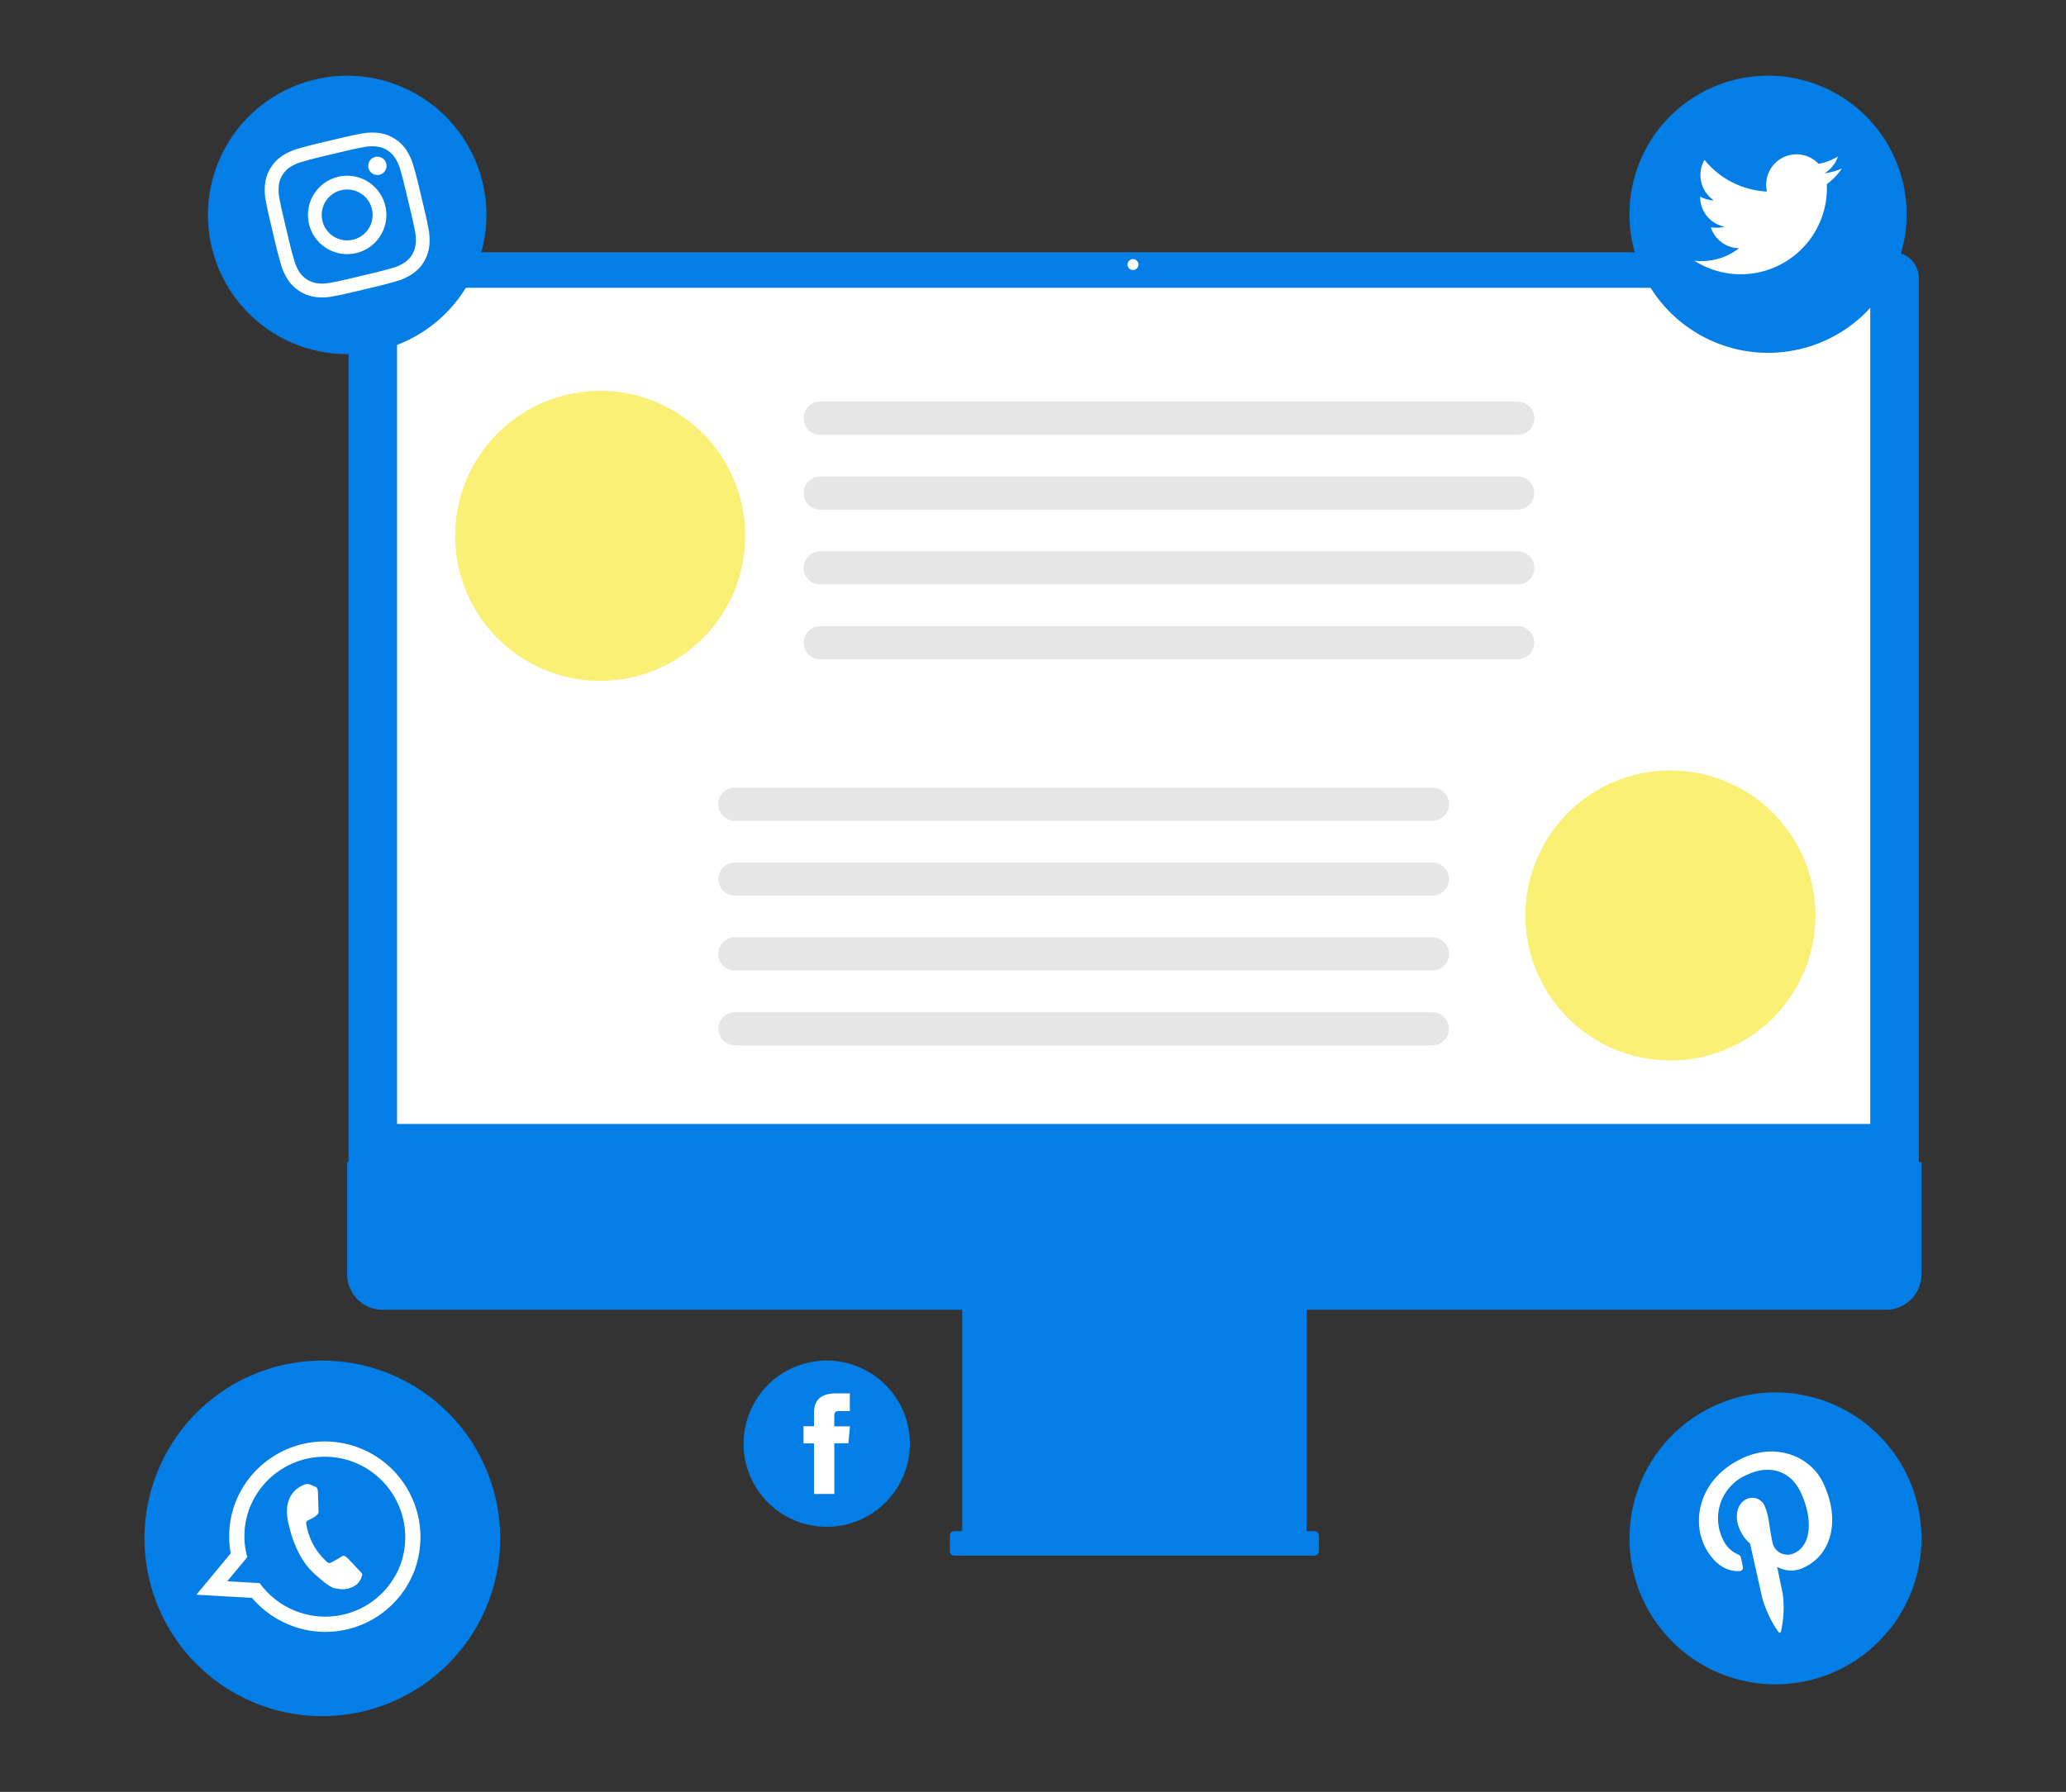 <svg xmlns="http://www.w3.org/2000/svg" xmlns:xlink="http://www.w3.org/1999/xlink" width="302" height="262" viewBox="0 0 302 262">
  <rect x="0" y="0" width="302" height="262" fill="#333333" stroke="none"/>
  <defs>
    <clipPath id="clip-Total_brand_control">
      <rect width="302" height="262"/>
    </clipPath>
  </defs>
  <g id="Total_brand_control" data-name="Total brand control" clip-path="url(#clip-Total_brand_control)">
    <g id="Group_4812" data-name="Group 4812">
      <g id="Group_4751" data-name="Group 4751">
        <g id="Group_4316" data-name="Group 4316">
          <rect id="Rectangle_695" data-name="Rectangle 695" width="302" height="262" fill="none"/>
        </g>
      </g>
      <g id="Group_4811" data-name="Group 4811" transform="translate(6.078 -1.118)">
        <g id="Group_4750" data-name="Group 4750" transform="translate(44.672 38.003)">
          <path id="Path_24" data-name="Path 24" d="M621.009,359.435l-5.261,1.891a1.892,1.892,0,0,1-1.28-3.561l5.261-1.891a1.892,1.892,0,0,1,1.28,3.561Z" transform="translate(-435.435 -349.803)" fill="#6c63ff"/>
          <path id="Path_53" data-name="Path 53" d="M236.3,479.754h229.53V346.871a3.76,3.76,0,0,0-3.755-3.755H240.053a3.76,3.76,0,0,0-3.755,3.755Z" transform="translate(-236.098 -343.115)" fill="#037ee6"/>
          <rect id="Rectangle_704" data-name="Rectangle 704" width="215.347" height="122.256" transform="translate(7.291 5.194)" fill="#fff"/>
          <path id="Path_54" data-name="Path 54" d="M235.874,625.5v16.4a5.176,5.176,0,0,0,5.177,5.177h84.718v32.362h-1.125a.672.672,0,0,0-.672.672v2.251a.672.672,0,0,0,.672.672h52.592a.672.672,0,0,0,.672-.672v-2.251a.672.672,0,0,0-.672-.672h-1.125V647.077h84.718A5.177,5.177,0,0,0,466,641.9V625.5Z" transform="translate(-235.874 -492.458)" fill="#037ee6"/>
          <path id="Path_55" data-name="Path 55" d="M525.092,435.481H423.112a2.424,2.424,0,0,1,0-4.848h101.98a2.424,2.424,0,0,1,0,4.848Z" transform="translate(-353.976 -408.797)" fill="#e6e6e6"/>
          <path id="Path_66" data-name="Path 66" d="M525.092,435.481H423.112a2.424,2.424,0,0,1,0-4.848h101.98a2.424,2.424,0,0,1,0,4.848Z" transform="translate(-366.448 -352.353)" fill="#e6e6e6"/>
          <path id="Path_62" data-name="Path 62" d="M525.092,435.481H423.112a2.424,2.424,0,0,1,0-4.848h101.98a2.424,2.424,0,0,1,0,4.848Z" transform="translate(-353.976 -386.912)" fill="#e6e6e6"/>
          <path id="Path_64" data-name="Path 64" d="M525.092,435.481H423.112a2.424,2.424,0,0,1,0-4.848h101.98a2.424,2.424,0,0,1,0,4.848Z" transform="translate(-366.448 -330.468)" fill="#e6e6e6"/>
          <path id="Path_56" data-name="Path 56" d="M527.7,458.707H425.764a2.424,2.424,0,1,1,0-4.848H527.7a2.424,2.424,0,1,1,0,4.848Z" transform="translate(-356.604 -421.08)" fill="#e6e6e6"/>
          <path id="Path_65" data-name="Path 65" d="M527.7,458.707H425.764a2.424,2.424,0,1,1,0-4.848H527.7a2.424,2.424,0,1,1,0,4.848Z" transform="translate(-369.075 -364.636)" fill="#e6e6e6"/>
          <path id="Path_61" data-name="Path 61" d="M527.7,458.707H425.764a2.424,2.424,0,1,1,0-4.848H527.7a2.424,2.424,0,1,1,0,4.848Z" transform="translate(-356.604 -399.195)" fill="#e6e6e6"/>
          <path id="Path_63" data-name="Path 63" d="M527.7,458.707H425.764a2.424,2.424,0,1,1,0-4.848H527.7a2.424,2.424,0,1,1,0,4.848Z" transform="translate(-369.075 -342.751)" fill="#e6e6e6"/>
          <circle id="Ellipse_8" data-name="Ellipse 8" cx="21.201" cy="21.201" r="21.201" transform="translate(15.779 20.263)" fill="#faf076"/>
          <circle id="Ellipse_10" data-name="Ellipse 10" cx="21.201" cy="21.201" r="21.201" transform="translate(172.226 75.765)" fill="#faf076"/>
          <circle id="Ellipse_9" data-name="Ellipse 9" cx="0.799" cy="0.799" r="0.799" transform="translate(114.066 0.999)" fill="#fff"/>
        </g>
        <g id="XMLID_33_" transform="translate(15.042 200.051)">
          <path id="XMLID_49_" d="M384.7,269.945h0a25.983,25.983,0,0,1-15-33.56h0a25.983,25.983,0,0,1,33.56-15h0a25.983,25.983,0,0,1,15,33.56h0A26,26,0,0,1,384.7,269.945Z" transform="translate(-367.983 -219.663)" fill="#037ee6"/>
          <g id="XMLID_34_" transform="translate(7.585 11.836)">
            <path id="XMLID_36_" d="M408.143,251A14,14,0,0,0,382.1,240.778c-.074.186-.158.371-.232.566a13.747,13.747,0,0,0-.686,7.421l-5.018,6.057,8.126.464a14.123,14.123,0,0,0,5.7,4.035,13.937,13.937,0,0,0,18.032-7.987C408.069,251.222,408.106,251.111,408.143,251Zm-17.364,6.243a11.762,11.762,0,0,1-5.361-4.118l-4.74-.269,2.922-3.525a11.5,11.5,0,0,1,.353-7.2,10.43,10.43,0,0,1,.464-1.039,11.775,11.775,0,0,1,21.817,8.58c-.083.288-.176.575-.288.863A11.733,11.733,0,0,1,390.779,257.242Z" transform="translate(-376.16 -232.423)" fill="#fff" fill-rule="evenodd"/>
            <path id="XMLID_35_" d="M400.976,251.736c-.26-.278-1.54-1.66-1.8-1.874s-.445-.352-.779-.121-1.224.714-1.493.853-.464.093-.723-.186a9.254,9.254,0,0,1-1.976-2.56,10.18,10.18,0,0,1-.946-2.876c-.065-.39.167-.5.39-.594.2-.093.464-.25.7-.371.065-.037.121-.074.176-.111a3.262,3.262,0,0,0,.343-.306.611.611,0,0,0,.186-.566c-.018-.186-.065-2-.093-2.746s-.334-.733-.519-.807-.39-.185-.6-.269a1.24,1.24,0,0,0-1.011.074,3.777,3.777,0,0,0-2.134,2.226,4.473,4.473,0,0,0-.25,1.15,7.665,7.665,0,0,0,.306,2.644c.083.269.872,4.369,3.636,6.9,2.783,2.514,2.941,2.087,3.553,2.263a3.407,3.407,0,0,0,2.736-.686,2.8,2.8,0,0,0,.77-1.438C401.412,252.172,401.236,252.014,400.976,251.736Z" transform="translate(-377.193 -232.909)" fill="#fff" fill-rule="evenodd"/>
          </g>
        </g>
        <g id="XMLID_50_" transform="translate(232.111 204.705)">
          <path id="XMLID_52_" d="M317.7,122.618h0a21.345,21.345,0,0,1-28.526-9.859h0a21.344,21.344,0,0,1,9.859-28.526h0a21.345,21.345,0,0,1,28.526,9.859h0A21.343,21.343,0,0,1,317.7,122.618Z" transform="translate(-287.021 -82.081)" fill="#037ee6"/>
          <path id="XMLID_51_" d="M312.267,116.009a.5.5,0,0,0,.5-.646c-.053-.257-.189-.909-.247-1.182-.074-.373-.163-.467-.541-.636a4.2,4.2,0,0,1-2.111-2.148,6.9,6.9,0,0,1,3.4-9.407c3.514-1.712,6.492-.5,7.889,2.369,1.838,3.776,1.712,7.774-.767,8.982a2.253,2.253,0,0,1-3.293-1.518c-.41-1.849-.52-4.013-1.1-5.21a1.951,1.951,0,0,0-2.721-1.108c-1.4.683-1.823,2.679-.877,4.617a5.612,5.612,0,0,0,1.423,1.87s1.518,6.77,1.786,7.952a16.452,16.452,0,0,0,2.379,5,.193.193,0,0,0,.347-.074,15.5,15.5,0,0,0,.278-5.436c-.121-.662-.83-4.044-.83-4.044a4.174,4.174,0,0,0,3.992.074c4.207-2.048,5.2-7.275,2.7-12.406-1.891-3.882-6.938-5.9-11.933-3.467-6.219,3.025-7.185,9.013-5.378,12.732C308.249,114.564,310.077,116.15,312.267,116.009Z" transform="translate(-296.195 -89.889)" fill="#fff"/>
        </g>
        <g id="XMLID_30_" transform="translate(232.111 12.185)">
          <path id="XMLID_32_" d="M20.52,142.13h0A20.263,20.263,0,0,1,.26,121.87h0a20.263,20.263,0,0,1,20.26-20.26h0a20.263,20.263,0,0,1,20.26,20.26h0A20.257,20.257,0,0,1,20.52,142.13Z" transform="translate(-0.26 -101.61)" fill="#037ee6"/>
          <path id="XMLID_31_" d="M10.25,129.288A12.6,12.6,0,0,0,29.628,118.1a9.078,9.078,0,0,0,2.209-2.294,9.175,9.175,0,0,1-2.541.7,4.458,4.458,0,0,0,1.944-2.446,8.716,8.716,0,0,1-2.816,1.071,4.435,4.435,0,0,0-7.547,4.048,12.544,12.544,0,0,1-9.13-4.627,4.443,4.443,0,0,0,1.375,5.916,4.478,4.478,0,0,1-2.01-.55,4.436,4.436,0,0,0,3.555,4.4,4.426,4.426,0,0,1-2,.076,4.41,4.41,0,0,0,4.134,3.072A8.978,8.978,0,0,1,10.25,129.288Z" transform="translate(-0.779 -102.24)" fill="#fff"/>
        </g>
        <g id="XMLID_13_" transform="translate(24.313 12.185)">
          <path id="XMLID_29_" d="M39.767,351.28h0A20.356,20.356,0,0,1,15.249,336.2h0a20.356,20.356,0,0,1,15.083-24.518h0A20.356,20.356,0,0,1,54.85,326.761h0A20.356,20.356,0,0,1,39.767,351.28Z" transform="translate(-14.69 -311.12)" fill="#037ee6"/>
          <g id="XMLID_15_" transform="translate(8.308 8.313)">
            <path id="XMLID_23_" d="M39.644,329.292c2.9-.691,3.247-.763,4.4-.979a6.071,6.071,0,0,1,2.107-.105,3.7,3.7,0,0,1,2.555,1.571,6.208,6.208,0,0,1,.852,1.925c.326,1.134.42,1.471,1.106,4.369s.763,3.247.985,4.4a6.069,6.069,0,0,1,.105,2.107,3.7,3.7,0,0,1-1.571,2.555,6.207,6.207,0,0,1-1.925.852c-1.134.326-1.471.415-4.369,1.106s-3.247.763-4.4.984a6.071,6.071,0,0,1-2.107.105,3.7,3.7,0,0,1-2.555-1.571,6.208,6.208,0,0,1-.852-1.925c-.326-1.134-.42-1.471-1.106-4.369s-.763-3.247-.985-4.4a6.071,6.071,0,0,1-.105-2.107,3.7,3.7,0,0,1,1.571-2.555,6.208,6.208,0,0,1,1.925-.852c1.128-.326,1.471-.42,4.369-1.112m-.465-1.952c-2.948.7-3.313.8-4.463,1.134a8.218,8.218,0,0,0-2.517,1.134,5.482,5.482,0,0,0-1.626,1.709,5.541,5.541,0,0,0-.8,2.223,8.182,8.182,0,0,0,.122,2.754c.221,1.173.3,1.543,1,4.491s.8,3.313,1.134,4.463a8.088,8.088,0,0,0,1.134,2.517,5.483,5.483,0,0,0,1.709,1.626,5.541,5.541,0,0,0,2.223.8,8.181,8.181,0,0,0,2.754-.122c1.173-.221,1.543-.3,4.491-1s3.313-.8,4.463-1.134a8.217,8.217,0,0,0,2.517-1.134,5.482,5.482,0,0,0,1.626-1.709,5.541,5.541,0,0,0,.8-2.223,8.182,8.182,0,0,0-.122-2.754c-.221-1.173-.3-1.543-1-4.491s-.8-3.313-1.134-4.463a8.217,8.217,0,0,0-1.134-2.517,5.482,5.482,0,0,0-1.709-1.626,5.541,5.541,0,0,0-2.223-.8,8.182,8.182,0,0,0-2.754.122c-1.173.221-1.543.3-4.491,1" transform="translate(-29.71 -326.15)" fill="#fff"/>
            <path id="XMLID_19_" d="M45.54,337.722a5.731,5.731,0,1,0,6.9,4.248,5.728,5.728,0,0,0-6.9-4.248m2.19,9.192a3.719,3.719,0,1,1,2.754-4.48,3.72,3.72,0,0,1-2.754,4.48" transform="translate(-34.816 -331.251)" fill="#fff"/>
            <path id="XMLID_18_" d="M59.705,333.56a1.339,1.339,0,1,1-1.615-.99,1.34,1.34,0,0,1,1.615.99" transform="translate(-41.935 -329.003)" fill="#fff"/>
          </g>
        </g>
        <g id="XMLID_6_" transform="translate(102.62 200.051)">
          <path id="XMLID_10_" d="M333.8,341.327h0a12.151,12.151,0,0,1-12.153-12.153h0A12.151,12.151,0,0,1,333.8,317.02h0a12.151,12.151,0,0,1,12.153,12.153h0A12.155,12.155,0,0,1,333.8,341.327Z" transform="translate(-321.65 -317.02)" fill="#037ee6"/>
          <path id="XMLID_9_" d="M335.554,338.5h2.96v-7.408h2.061l.22-2.479h-2.288v-1.416c0-.588.12-.814.68-.814h1.6V323.8h-2.047c-2.2,0-3.194.97-3.194,2.826V328.6H334.01v2.514h1.537v7.38Z" transform="translate(-325.256 -318.998)" fill="#fff"/>
        </g>
      </g>
    </g>
  </g>
</svg>
